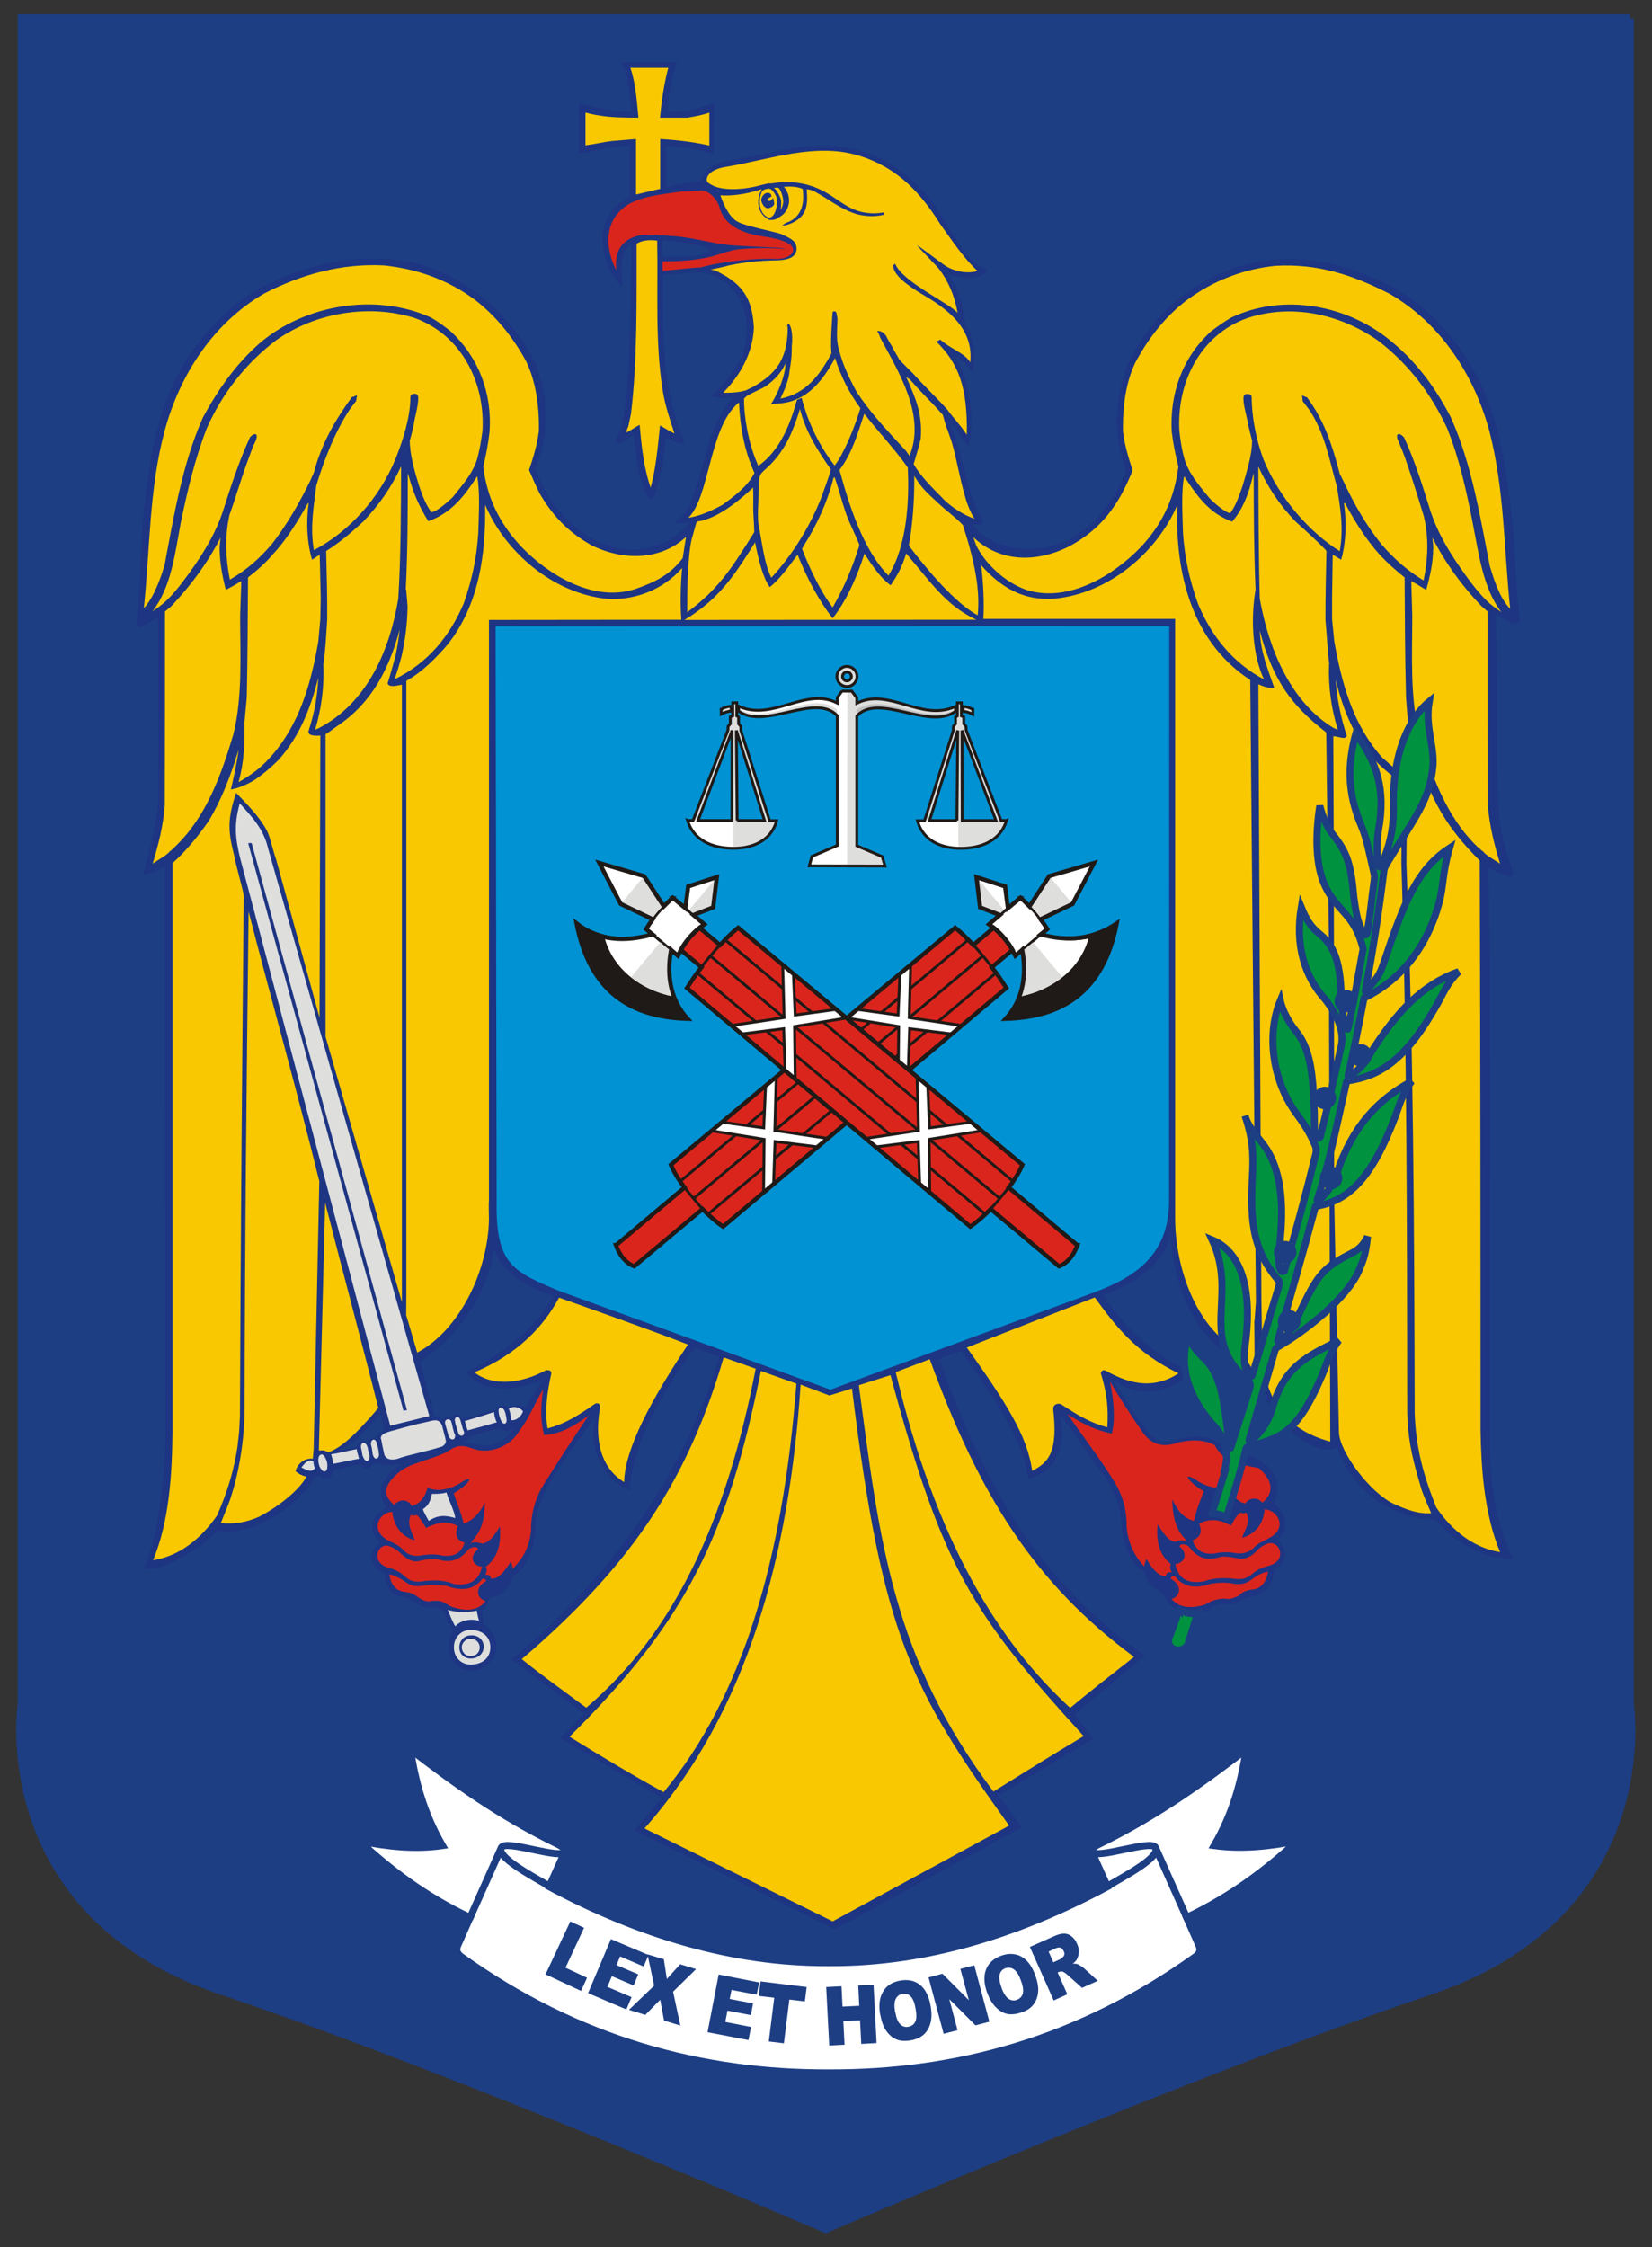 <?xml version="1.0" encoding="UTF-8"?>
<!DOCTYPE svg PUBLIC "-//W3C//DTD SVG 1.1//EN" "http://www.w3.org/Graphics/SVG/1.1/DTD/svg11.dtd">
<!-- Creator: CorelDRAW -->
<svg xmlns="http://www.w3.org/2000/svg" xml:space="preserve" width="8.2in" height="11.15in" style="shape-rendering:geometricPrecision; text-rendering:geometricPrecision; image-rendering:optimizeQuality; fill-rule:evenodd; clip-rule:evenodd"
viewBox="0 0 8.2 11.15"
 xmlns:xlink="http://www.w3.org/1999/xlink">
 <rect x="0" y="0" width="8.2" height="11.15" fill="#333333" stroke="none"/>
 <defs>
  <style type="text/css">
   <![CDATA[
    .str2 {stroke:#1F1A17;stroke-width:0.014}
    .str3 {stroke:#1F1A17;stroke-width:0.021}
    .str1 {stroke:#1D3E83;stroke-width:0.035}
    .str0 {stroke:#1D3E83;stroke-width:0.042}
    .fil5 {fill:none}
    .fil7 {fill:#00923F}
    .fil8 {fill:#0092D3}
    .fil9 {fill:#1F1A17}
    .fil10 {fill:#C2C1C1}
    .fil3 {fill:#DA251D}
    .fil6 {fill:#DEDEDD}
    .fil4 {fill:white}
    .fil1 {fill:#1D3582}
    .fil0 {fill:#1D3E83}
    .fil2 {fill:#F9C800}
    .fil11 {fill:#1D3E83;fill-rule:nonzero}
   ]]>
  </style>
 </defs>
 <g id="Layer_x0020_1">
  <path class="fil0 str0" d="M8.091 0.092l-7.982 0 0 8.364c0,0 -0.159,1.035 0.996,1.422 1.156,0.387 2.994,1.18 2.994,1.18 0,0 1.839,-0.793 2.994,-1.18 1.156,-0.387 0.996,-1.422 0.996,-1.422l0 -8.364z"/>
  <path class="fil1" d="M2.297 7.152c0.022,-0.002 0.026,-0.008 0.031,-0.025 0.045,-0.013 0.107,-0.031 0.152,-0.042 0.016,0.022 0.047,0.018 0.071,-0.006 -0.055,0.105 -0.148,0.105 -0.254,0.073zm-0.62 0.047c0.028,-0.006 0.066,-0.013 0.091,-0.018 0.002,-0.001 0.001,-0.004 0.003,-0.007 0.017,-0.033 0.041,-0.024 0.055,-0.017 0.004,-0.019 0.017,-0.026 0.043,-0.017 0.001,-0.02 0.024,-0.041 0.038,-0.043l-0.018 -0.083c-0.063,0.066 -0.128,0.157 -0.212,0.184zm0.409 -0.443l0.071 0.275c0.022,-0.001 0.03,0.003 0.038,0.016 0.011,-0.024 0.043,-0.018 0.049,-0.005 0,-0.029 0.044,-0.032 0.054,-0.001 0.042,-0.012 0.12,-0.037 0.168,-0.049 0.019,-0.026 0.035,-0.026 0.058,-0.01 0.028,-0.011 0.056,-0.011 0.082,0 0.043,-0.06 0.044,-0.071 0.092,-0.138 -0.18,0.078 -0.303,0.051 -0.385,-0.034 0.215,-0.111 0.353,-0.235 0.437,-0.382 -0.059,-0.014 -0.275,-0.101 -0.296,-0.239 -0.04,0.252 -0.18,0.437 -0.368,0.568zm3.722 -0.618c-0.032,0.135 -0.184,0.235 -0.332,0.288 0.087,0.134 0.226,0.286 0.434,0.382 -0.113,0.117 -0.273,0.124 -0.387,0.038 0.058,0.086 0.109,0.178 0.164,0.245 0.034,0.043 0.063,0.067 0.119,0.06 0.092,-0.025 0.162,-0.035 0.22,-0.004l0.082 0.04 0.098 -0.3c-0.147,-0.129 -0.117,-0.166 -0.143,-0.188 -0.192,-0.162 -0.236,-0.394 -0.255,-0.56zm-2.517 -4.771c-0.002,0.282 -0.007,0.554 0.104,0.821 0.003,0.01 -0.003,0.019 -0.011,0.015 -0.029,-0.009 -0.044,-0.013 -0.08,-0.031 -0.006,0.106 -0.029,0.208 -0.058,0.293 -0.013,0.013 -0.019,0.01 -0.031,-0.002 -0.037,-0.062 -0.059,-0.175 -0.069,-0.307 -0.018,0.013 -0.038,0.03 -0.071,0.043 -0.012,0.003 -0.023,-0.005 -0.015,-0.025 0.034,-0.051 0.072,-0.181 0.073,-0.961 -0.012,0.007 -0.025,0.018 -0.032,0.032 -0.008,0.019 -0.028,0.084 -0.011,0.156 0.001,0.005 -0.004,0.016 -0.004,0.018 -0.042,-0.037 -0.075,-0.102 -0.086,-0.158 -0.029,-0.118 0.007,-0.225 0.126,-0.282l-0.001 -0.257c-0.077,0.005 -0.162,0.023 -0.25,0.04 0,-0.08 -0.001,-0.167 -0.002,-0.249 0.087,0.024 0.174,0.039 0.263,0.042 -0.011,-0.087 -0.015,-0.168 -0.051,-0.246 0.046,0 0.086,0 0.13,0 0.04,0 0.107,0 0.146,0 -0.031,0.088 -0.044,0.161 -0.047,0.246 0.092,0.003 0.152,-0.018 0.231,-0.042 0,0.082 -0.001,0.169 -0.002,0.249 -0.076,-0.016 -0.144,-0.035 -0.236,-0.037l-0.001 0.205c0.049,-0.014 0.115,-0.026 0.17,-0.03 0.017,-0.05 0.052,-0.08 0.109,-0.095 0.127,-0.025 0.238,-0.049 0.362,-0.072 0.275,-0.043 0.513,0.043 0.694,0.287 0.103,0.166 0.16,0.287 0.26,0.317 -0.004,0.006 -0.007,0.012 -0.01,0.02 -0.066,0.038 -0.114,0.023 -0.186,0.003 0.046,0.063 0.078,0.151 0.078,0.224 0,0.012 0.023,0.043 0.032,0.072 0.024,0.064 0.027,0.12 0.011,0.187 -0.038,-0.046 -0.081,-0.07 -0.1,-0.09 0.067,0.065 0.123,0.311 0.081,0.46 -0.022,-0.027 -0.072,-0.097 -0.095,-0.123 0.065,0.151 0.085,0.361 0.167,0.493 0,0 -0.001,0.014 -0.006,0.016 -0.006,0.003 -0.031,0.005 -0.052,-0.002 0.088,0.109 0.23,0.15 0.398,0.114 0.154,-0.039 0.298,-0.183 0.371,-0.375 -0.065,-0.168 -0.061,-0.344 0.009,-0.533 0.084,-0.164 0.195,-0.3 0.364,-0.397 0.292,-0.175 0.618,-0.15 0.928,0.008 0.166,0.079 0.324,0.243 0.427,0.429 0.138,0.25 0.159,0.518 0.19,0.752 0.013,0.159 0.016,0.323 0.035,0.473 0,0.013 -0.004,0.031 -0.032,0.025 -0.008,-0.004 -0.021,-0.008 -0.028,-0.013 -0.022,-0.009 -0.037,-0.018 -0.058,-0.029 0.01,0.311 -0.001,0.669 0.013,0.958 0.005,0.116 0.034,0.195 0.068,0.308 0.011,0.02 0.002,0.036 -0.015,0.031 -0.028,-0.008 -0.084,-0.029 -0.103,-0.045 0.017,0.938 0.003,1.985 0.008,2.867 -0.001,0.26 0.055,0.436 0.112,0.564 -0.213,0.003 -0.37,-0.178 -0.38,-0.193 -0.195,-0.001 -0.412,-0.127 -0.492,-0.361 -0.076,0.066 -0.345,-0.129 -0.353,-0.263l-0.09 0.304c0.116,0.038 0.179,0.124 0.13,0.235 0.079,0.069 0.067,0.152 0.015,0.188 0.053,0.024 0.057,0.109 -0.013,0.143 -0.001,0.062 -0.04,0.119 -0.102,0.132 -0.019,0.002 -0.042,0.012 -0.059,0.018 -0.032,0.028 -0.043,0.023 -0.076,0.021 -0.026,-0.003 -0.055,0.003 -0.08,0.024 -0.002,0.005 -0.064,0.023 -0.065,0.028 -0.024,0.096 -0.016,0.173 -0.108,0.176 -0.095,-0.024 0.015,-0.196 0.017,-0.192 0,0 -0.065,-0.041 -0.062,-0.054 -0.005,-0.012 -0.011,-0.018 -0.016,-0.035 -0.043,-0.02 -0.079,-0.041 -0.091,-0.104 -0.044,-0.028 -0.11,-0.088 -0.12,-0.269 -0.003,-0.069 -0.034,-0.144 -0.095,-0.226 -0.071,-0.102 -0.143,-0.202 -0.206,-0.29 0.026,0.143 -0.001,0.28 -0.158,0.32 -0.025,-0.193 -0.163,-0.388 -0.333,-0.633l-0.111 0.039c0.172,0.457 0.398,1.042 1.024,1.472l-0.35 0.292 0.093 0.12 -0.472 0.283 0.117 0.157 -0.928 0.507 -0.994 -0.492 0.135 -0.16 -0.505 -0.298 0.118 -0.121 -0.359 -0.269c0.499,-0.409 0.851,-0.914 1.032,-1.501l-0.121 -0.046c-0.155,0.202 -0.313,0.483 -0.325,0.708 -0.15,-0.064 -0.2,-0.226 -0.173,-0.361 -0.108,0.16 -0.292,0.357 -0.295,0.547 -0.002,0.115 -0.047,0.201 -0.116,0.242 -0.017,0.073 -0.059,0.099 -0.112,0.104 -0.008,0.029 -0.014,0.058 -0.038,0.06 0.004,0.025 0.008,0.045 0.009,0.072 0.169,0.125 -0.034,0.319 -0.15,0.188 -0.043,-0.053 -0.016,-0.128 -0.004,-0.15 -0.013,-0.035 -0.031,-0.067 -0.042,-0.101 -0.019,-0.011 -0.024,-0.017 -0.056,-0.017 -0.032,0.001 -0.059,-0.004 -0.082,-0.025 -0.021,-0.016 -0.051,-0.031 -0.073,-0.031 -0.052,-0.007 -0.078,-0.047 -0.084,-0.116 -0.077,-0.036 -0.09,-0.102 -0.021,-0.15 -0.083,-0.087 -0.023,-0.146 0.034,-0.179 -0.052,-0.047 -0.048,-0.142 0.069,-0.211 -0.002,-0.001 -0,0.002 -0.001,-0.004 -0.022,0.01 -0.132,0.006 -0.141,-0.004 -0.002,0.029 -0.046,0.037 -0.057,0.006 -0.052,0.011 -0.095,0.022 -0.137,0.03 -0.005,0.049 -0.047,0.056 -0.071,0.026 -0.046,0.029 -0.004,-0.018 -0.052,0.058 -0.136,0.159 -0.331,0.246 -0.451,0.215 -0.021,0.031 -0.236,0.206 -0.366,0.19 0.058,-0.124 0.104,-0.405 0.106,-0.668l-0.004 -2.748 0.001 -0.068c-0.016,0.01 -0.03,0.021 -0.107,0.041 0.027,-0.113 0.068,-0.256 0.075,-0.375l-0.001 -0.905c-0.018,0.013 -0.059,0.037 -0.078,0.046 -0.008,0.009 -0.03,0.009 -0.029,-0.017 0.018,-0.151 0.019,-0.337 0.03,-0.494 0.025,-0.231 0.05,-0.514 0.191,-0.766 0.104,-0.184 0.266,-0.341 0.43,-0.42 0.331,-0.159 0.701,-0.178 0.968,-0.002 0.163,0.1 0.276,0.233 0.362,0.397 0.069,0.187 0.067,0.354 -0.002,0.522 0.104,0.267 0.272,0.358 0.406,0.394 0.177,0.029 0.287,-0.043 0.363,-0.129 -0.027,0.004 -0.032,0.004 -0.081,0.005 0.024,-0.016 0.043,-0.037 0.056,-0.053 0.062,-0.081 0.106,-0.349 0.148,-0.426 0.038,-0.08 0.055,-0.11 0.087,-0.145 -0.037,0.003 -0.067,0.006 -0.103,-0.006 0.108,-0.112 0.213,-0.231 0.161,-0.426 -0.021,-0.08 -0.112,-0.205 -0.261,-0.187 -0.063,0.008 -0.093,0.006 -0.142,0.01zm-0.005 -0.095c0.315,0.011 0.314,-0.055 0,-0.081l0 0.081z"/>
  <path class="fil2" d="M3.413 0.584c-0.042,0 -0.085,0 -0.137,0 0.007,-0.078 0.019,-0.163 0.041,-0.247l-0.188 0c0.028,0.082 0.032,0.171 0.04,0.247 -0.067,0 -0.134,0 -0.202,-0.012 -0.017,-0.002 -0.042,-0.009 -0.061,-0.013 0,0.05 0,0.105 0,0.162 0.043,-0.005 0.088,-0.016 0.129,-0.021l0.061 -0.005 0.061 -0.005 0 0.275c0.038,-0.008 0.083,-0.02 0.12,-0.028l0 -0.247c0.087,0.005 0.162,0.014 0.244,0.032 0,-0.057 0,-0.114 0,-0.163 -0.034,0.012 -0.071,0.019 -0.108,0.025zm-0.183 1.834c0.026,-0.097 0.035,-0.199 0.046,-0.307 0.024,0.014 0.047,0.028 0.072,0.04 -0.025,-0.076 -0.047,-0.14 -0.059,-0.216 -0.038,-0.241 -0.022,-0.487 -0.027,-0.741 -0.048,-0.006 -0.078,0.001 -0.102,0.015 -0.001,0.267 0.005,0.575 -0.028,0.844l-0.013 0.061 -0.013 0.033c0.022,-0.009 0.047,-0.028 0.069,-0.039 0.009,0.103 0.02,0.212 0.054,0.31zm1.616 0.657c-0.153,-0.072 -0.223,-0.184 -0.348,-0.329 -0.02,0.067 -0.044,0.109 -0.077,0.158 -0.046,-0.032 -0.088,-0.092 -0.13,-0.157 -0.041,0.126 -0.091,0.235 -0.158,0.321 -0.066,-0.086 -0.123,-0.188 -0.174,-0.316 -0.055,0.074 -0.094,0.126 -0.138,0.161 -0.032,-0.04 -0.057,-0.139 -0.073,-0.222 -0.11,0.176 -0.184,0.285 -0.351,0.385l1.449 -0.001zm-1.27 -2.105c0.019,0.057 0.052,0.117 0.091,0.133 0.041,0.021 0.196,0.05 0.217,0.061 0.047,0.023 0.07,0.033 0.07,0.072 -0.002,0.036 -0.033,0.056 -0.108,0.056 -0.07,0.001 -0.146,0.008 -0.228,0.025 -0.027,0.008 -0.061,0.014 -0.092,0.021 0.033,0.003 0.029,0.007 0.059,0.022 0.117,0.064 0.151,0.144 0.157,0.268 -0.006,0.124 -0.067,0.234 -0.153,0.321 0.039,0 0.057,-0.001 0.089,-0.006l0.024 -0.006 0.041 -0.02c0.111,-0.066 0.156,-0.131 0.166,-0.256l0.001 -0.034c-0.01,-0.036 0.025,-0.03 0.022,0.068 0,0.006 -0.002,0.014 -0.002,0.025 0,0.063 -0.005,0.08 -0.011,0.12 -0.003,0.04 -0.021,0.087 -0.039,0.124l-0.006 0.014c0.126,-0.025 0.193,-0.114 0.253,-0.224 -0.005,-0.061 0.001,-0.132 0.005,-0.196 0,-0.023 0.02,-0.011 0.02,-0.005 0,0.012 0.005,0.016 0.005,0.032 -0.002,0.063 -0.008,0.106 0.011,0.163 0.018,0.068 0.05,0.133 0.082,0.193 0.068,0.106 0.159,0.201 0.246,0.295l0.018 0.025 0 0.003c0.083,-0.201 -0.052,-0.415 -0.144,-0.587l-0.009 -0.024 -0.008 -0.01c0.011,-0.002 0.027,-0.001 0.045,0.023 0.009,0.019 0.022,0.041 0.032,0.057 0.009,0.021 0.024,0.041 0.032,0.058 0.014,0.018 0.052,0.054 0.069,0.071 0.053,0.06 0.115,0.118 0.171,0.18 0.027,0.039 0.057,0.066 0.097,0.125 0.004,-0.24 -0.043,-0.355 -0.151,-0.462 0.008,-0.006 0.008,-0.002 0.019,-0.01 0.049,0.045 0.123,0.067 0.149,0.113 0.017,-0.168 -0.112,-0.264 -0.235,-0.336 -0.085,-0.05 -0.149,-0.102 -0.147,-0.145 0,-0.004 0.013,-0.009 0.009,-0.009 0.035,0.091 0.275,0.199 0.31,0.245 -0.013,-0.083 -0.047,-0.16 -0.093,-0.22 -0.008,-0.01 -0.101,-0.106 -0.109,-0.116 0.014,0.005 0.115,0.084 0.139,0.1 0.05,0.033 0.119,0.042 0.162,0.027 -0.063,-0.056 -0.125,-0.148 -0.185,-0.232 -0.095,-0.152 -0.209,-0.277 -0.392,-0.336 -0.222,-0.074 -0.46,0.018 -0.678,0.053 -0.047,0.008 -0.085,0.029 -0.089,0.06 -0.001,0.02 0.018,0.024 0.035,0.034 0.061,0.026 0.163,0.015 0.225,-0.002l0.045 -0.011 0.017 0c0.106,-0.017 0.198,0 0.288,0.056 0.054,0.034 0.102,0.076 0.17,0.088 0.035,0.006 0.064,0.006 0.098,0l0 0.012c-0.044,0.009 -0.081,0.009 -0.128,-0.002 -0.079,-0.022 -0.139,-0.072 -0.208,-0.11 -0.013,-0.008 -0.028,-0.014 -0.046,-0.015 0.008,0.086 -0.003,0.136 -0.076,0.169l-0.025 0.009c-0.026,0.002 -0.028,0.008 -0.004,-0.01l0.02 -0.008c0.065,-0.032 0.074,-0.099 0.065,-0.162 -0.034,-0.013 -0.062,-0.012 -0.093,-0.01 0.02,0.023 0.028,0.051 0.025,0.08 -0.007,0.043 -0.031,0.063 -0.057,0.075 -0.011,0.01 -0.028,0.01 -0.04,0.009 -0.058,-0.028 -0.07,-0.094 -0.038,-0.152 -0.009,0.001 -0.02,0.006 -0.03,0.008 -0.042,0.014 -0.119,0.027 -0.174,0.022zm0.695 1.056c-0.057,-0.079 -0.097,-0.157 -0.126,-0.25 -0.061,0.114 -0.138,0.211 -0.267,0.225l-0.051 0.004c0.031,-0.047 0.072,-0.141 0.072,-0.202 -0.02,0.045 -0.053,0.081 -0.099,0.114 -0.031,0.018 -0.069,0.032 -0.096,0.05l-0.011 0.011c0,0.099 0.023,0.22 0.064,0.317l0.007 0.017c0.11,-0.078 0.159,-0.211 0.192,-0.328l0.023 -0.01c0.007,0.028 0.016,0.053 0.025,0.082 0.032,0.09 0.08,0.179 0.139,0.254 0.046,-0.059 0.1,-0.192 0.127,-0.282zm-0.526 0.321c-0.052,-0.115 -0.071,-0.23 -0.077,-0.35l-0.011 0.009 -0.011 0.012c-0.125,0.13 -0.128,0.453 -0.229,0.551 0.057,-0.008 0.12,-0.037 0.169,-0.064 0.061,-0.045 0.123,-0.09 0.159,-0.158zm0.934 0.126c0.046,0.046 0.106,0.083 0.158,0.101 -0.015,-0.022 -0.036,-0.07 -0.046,-0.108 -0.029,-0.098 -0.041,-0.184 -0.067,-0.273 -0.04,-0.118 -0.019,-0.045 -0.044,-0.134 -0.046,-0.054 -0.108,-0.112 -0.156,-0.168 -0.019,-0.02 -0.003,-0.003 -0.026,-0.021 0.046,0.105 0.082,0.182 0.072,0.308l-0.013 0.05 -0.022 0.075c0.036,0.061 0.088,0.113 0.144,0.169zm0.102 0.134c-0.032,-0.036 -0.087,-0.075 -0.123,-0.11 -0.054,-0.05 -0.081,-0.071 -0.12,-0.136 0.001,0.093 -0.004,0.186 -0.017,0.286l-0.01 0.06c0.085,0.112 0.226,0.283 0.342,0.346 0.013,-0.13 -0.016,-0.269 -0.073,-0.446zm-0.275 -0.287c-0.067,-0.095 -0.141,-0.171 -0.216,-0.267 -0.035,0.102 -0.057,0.19 -0.123,0.279 0.048,0.175 0.117,0.396 0.243,0.524 0.092,-0.148 0.104,-0.369 0.096,-0.535zm-0.524 0.401l0.009 -0.016c0.064,-0.1 0.115,-0.215 0.143,-0.321 0.001,-0.006 0.002,-0.015 0.009,-0.016 0.021,0.061 0.035,0.116 0.051,0.164 0.019,0.06 0.054,0.123 0.072,0.173 -0.033,0.104 -0.07,0.199 -0.133,0.309 -0.064,-0.085 -0.116,-0.198 -0.152,-0.291zm-0.154 0.144c-0.034,-0.068 -0.045,-0.17 -0.061,-0.252 -0.01,-0.046 -0.001,-0.12 -0.002,-0.168l0.002 -0.059 0.004 -0.021c0.003,-0.013 0.011,-0.02 0.022,-0.031 0.102,-0.088 0.141,-0.188 0.178,-0.305 0.026,0.11 0.089,0.209 0.153,0.3 -0.008,0.036 -0.033,0.097 -0.045,0.134 -0.057,0.146 -0.143,0.287 -0.249,0.402zm-0.09 -0.446c0.002,0.043 0.001,0.056 0.001,0.087 -0.001,0.047 0.004,0.082 0.005,0.134 -0.116,0.187 -0.181,0.285 -0.333,0.398 0,-0.098 0.001,-0.266 0.022,-0.362l0.025 -0.088c0.102,-0.011 0.22,-0.112 0.281,-0.17zm2.529 4.326c0.029,0.294 0.214,0.374 0.336,0.408l-0.007 -2.491 -0.013 -1.028c-0.171,-0.132 -0.265,-0.257 -0.33,-0.505 0.005,0.111 0.04,0.19 0.072,0.284 -0.028,0.003 -0.057,-0.008 -0.079,-0.018l0.015 3.053 0.005 0.297zm-4.652 -3.101c0.023,-0.014 0.048,-0.035 0.061,-0.043 0.172,-0.116 0.256,-0.285 0.308,-0.478 -0.005,0.05 -0.013,0.092 -0.021,0.132 -0.013,0.045 -0.026,0.097 -0.039,0.135 0.006,0.022 0.042,0.013 0.071,0.007l0 3.064 -0.379 -1.317 0 -1.498zm-0.057 -1.299l-0.017 0.038c-0.055,0.113 -0.114,0.216 -0.191,0.316 -0.063,0.073 -0.123,0.127 -0.209,0.177 -0.021,-0.104 -0.026,-0.214 -0.002,-0.321 0.035,-0.098 0.064,-0.201 0.1,-0.294 0.008,-0.022 0.017,-0.05 0.028,-0.069 0.016,-0.033 0.006,-0.054 -0.026,-0.023 -0.056,0.123 -0.094,0.241 -0.135,0.369 -0.032,0.097 -0.082,0.183 -0.139,0.266 -0.034,0.049 -0.091,0.128 -0.132,0.167 0,0 -0.026,0.029 -0.078,0.062 0.093,-0.119 0.112,-0.289 0.14,-0.438 0.033,-0.16 0.07,-0.316 0.129,-0.469 0.076,-0.172 0.192,-0.322 0.345,-0.438 0.19,-0.134 0.453,-0.182 0.685,-0.111 0.236,0.084 0.353,0.323 0.339,0.561 -0.006,0.043 -0.013,0.088 -0.024,0.13 -0.019,0.076 -0.078,0.141 -0.125,0.2 -0.017,0.016 -0.079,0.073 -0.105,0.073 -0.03,-0.041 -0.046,-0.087 -0.062,-0.134 -0.02,-0.065 -0.045,-0.149 -0.045,-0.222 0.008,-0.024 0.013,-0.05 0.019,-0.075 0.007,-0.046 0.023,-0.094 0.023,-0.135 0,-0.016 -0.008,-0.021 -0.016,-0.021 -0.007,0 -0.023,0 -0.023,0.017 0,0.097 -0.036,0.213 -0.075,0.309 -0.078,0.189 -0.226,0.356 -0.404,0.45 -0.02,-0.118 0,-0.218 0.012,-0.321 0.035,-0.115 0.087,-0.257 0.166,-0.378l0.032 -0.042c0.004,-0.038 0.013,-0.028 -0.022,-0.018 -0.081,0.112 -0.149,0.226 -0.188,0.374zm1.847 0.32l-0.016 0.104c-0.061,0.08 -0.13,0.117 -0.237,0.154 -0.208,0.067 -0.432,-0.072 -0.566,-0.212 -0.108,-0.116 -0.169,-0.243 -0.187,-0.396 0.014,-0.06 0.025,-0.117 0.031,-0.173 0.013,-0.188 -0.052,-0.367 -0.193,-0.498 -0.031,-0.025 -0.064,-0.049 -0.099,-0.069 -0.273,-0.123 -0.624,-0.064 -0.848,0.127 -0.117,0.102 -0.208,0.231 -0.283,0.37 -0.102,0.231 -0.144,0.487 -0.19,0.732 -0.02,0.065 -0.051,0.157 -0.103,0.214 0.031,-0.296 0.026,-0.596 0.104,-0.883 0.074,-0.273 0.238,-0.531 0.494,-0.679 0.183,-0.094 0.381,-0.15 0.594,-0.139 0.166,0.017 0.319,0.072 0.452,0.171 0.105,0.081 0.186,0.183 0.25,0.298 0.053,0.103 0.069,0.235 0.067,0.352 -0.009,0.069 -0.027,0.13 -0.049,0.194 0.016,0.038 0.033,0.076 0.053,0.117 0.066,0.113 0.143,0.192 0.258,0.257 0.166,0.081 0.348,0.07 0.468,-0.042zm-1.391 0.26c0.01,-0.195 0.01,-0.386 0.01,-0.577 0.002,0.005 0.005,0.015 0.007,0.022 0.023,0.082 0.05,0.143 0.095,0.216 0.114,-0.04 0.179,-0.125 0.24,-0.219 0.001,-0.002 0.003,-0.005 0.003,-0.003 0,0.003 0.002,0.009 0.002,0.014 0.001,0.005 0.002,0.01 0.002,0.013 0.009,0.08 0.003,0.179 0.001,0.254 -0.008,0.124 -0.031,0.23 -0.071,0.346 -0.069,0.164 -0.179,0.299 -0.344,0.379l0.02 -0.063 0.013 -0.046c0.019,-0.083 0.03,-0.165 0.031,-0.254l-0.007 -0.083zm-0.409 0.37c0.005,0.11 -0.009,0.22 -0.041,0.326l0.018 -0.008c0.244,-0.127 0.354,-0.392 0.395,-0.643 0.013,-0.217 0.013,-0.437 0.014,-0.656 -0.048,0.102 -0.104,0.185 -0.189,0.275 -0.06,0.054 -0.11,0.099 -0.183,0.145 0.003,0.119 0.006,0.236 0.005,0.342 -0.005,0.071 -0.008,0.151 -0.019,0.22zm-0.392 0.285c0.003,0.102 -0.001,0.202 -0.029,0.301 0.066,-0.038 0.109,-0.07 0.156,-0.122 0.148,-0.164 0.204,-0.37 0.24,-0.576l0.01 -0.111 0.002 -0.105 -0.005 -0.215 -0.038 0.025c-0.025,-0.083 -0.03,-0.184 -0.017,-0.281l-0.003 0c-0.051,0.09 -0.105,0.18 -0.177,0.257 -0.035,0.041 -0.076,0.077 -0.121,0.112 -0.001,0.191 -0.002,0.396 -0.006,0.594l-0.011 0.12zm-0.394 -0.546l0.03 -0.025c0.099,-0.104 0.183,-0.219 0.246,-0.342 -0.002,0.02 -0.005,0.039 -0.005,0.055 0.001,0.071 0.014,0.139 0.031,0.205l0.049 -0.027c0.008,-0.006 0.02,-0.012 0.028,-0.017l-0.006 0.172c0,0.194 0.013,0.403 -0.034,0.59 -0.06,0.2 -0.133,0.407 -0.29,0.557 -0.008,0.006 -0.016,0.017 -0.026,0.023 -0.013,0.018 -0.06,0.043 -0.084,0.06 0.029,-0.097 0.052,-0.187 0.06,-0.288 0.001,-0.323 0.001,-0.649 0.001,-0.963zm1.198 3.494l0.054 0.183c0.212,-0.112 0.352,-0.409 0.356,-0.66 0,-0.023 -0.002,-0.072 0,-0.096l0 -2.879 0.955 -0.001c-0.006,-0.073 -0.004,-0.173 0.004,-0.257 -0.097,0.111 -0.241,0.163 -0.376,0.153 -0.266,-0.028 -0.503,-0.232 -0.602,-0.467 0.004,0.243 -0.029,0.496 -0.187,0.695 -0.059,0.068 -0.126,0.136 -0.204,0.179l0 3.04 -0.001 0.109zm-0.434 0.669c0.026,-0.002 0.027,-0.001 0.046,0.009 0.086,-0.028 0.191,-0.153 0.249,-0.22 -0.085,-0.337 -0.178,-0.68 -0.264,-1.019l-0.031 1.215 0 0.015zm-0.03 0.038l0.004 -0.046 0.028 -1.33 -0.003 -0.01c-0.111,-0.45 -0.235,-0.887 -0.348,-1.326 -0.01,0.828 -0.019,1.671 -0.02,2.507 -0.006,0.121 -0.021,0.234 -0.054,0.352l-0.017 0.056c-0.01,0.028 -0.034,0.087 -0.047,0.119 0.067,0.006 0.126,-0.003 0.191,-0.032 0.08,-0.041 0.192,-0.122 0.235,-0.199 -0.02,-0.002 -0.046,-0.017 -0.055,-0.027 0.014,-0.048 0.057,-0.066 0.086,-0.061zm0.037 -3.582l-0.004 1.396 -0.215 -0.783c-0.014,-0.038 -0.032,-0.12 -0.047,-0.146 -0.036,-0.068 -0.1,-0.132 -0.152,-0.186 -0.044,0.131 -0.04,0.19 -0.01,0.31 0.011,0.054 0.026,0.105 0.039,0.158l0.009 0.039c-0.008,0.84 -0.016,1.731 -0.019,2.584l-0.004 0.079 -0.008 0.073c-0.016,0.104 -0.042,0.198 -0.082,0.296l-0.02 0.047c-0.08,0.115 -0.187,0.201 -0.317,0.221 0.081,-0.195 0.094,-0.428 0.096,-0.633l0 -2.825c0.068,-0.061 0.129,-0.136 0.18,-0.21 0.067,-0.112 0.112,-0.233 0.148,-0.353 -0.003,0.042 -0.03,0.165 -0.038,0.197 0.035,-0.005 0.086,-0.027 0.117,-0.047 0.045,-0.03 0.081,-0.062 0.118,-0.098 0.107,-0.118 0.161,-0.261 0.199,-0.409 -0.005,0.089 -0.016,0.163 -0.047,0.259 -0.013,0.032 0.037,0.028 0.058,0.028zm3.239 -0.993l0.017 0.047c0.044,0.089 0.141,0.182 0.249,0.22 0.209,0.066 0.433,-0.073 0.567,-0.212 0.109,-0.116 0.168,-0.245 0.187,-0.4 -0.015,-0.06 -0.026,-0.116 -0.033,-0.173 -0.01,-0.189 0.052,-0.367 0.194,-0.497 0.033,-0.025 0.066,-0.049 0.101,-0.069 0.26,-0.124 0.586,-0.064 0.806,0.127 0.122,0.102 0.214,0.231 0.285,0.369 0.104,0.233 0.145,0.493 0.193,0.737 0.019,0.062 0.047,0.156 0.101,0.212 -0.031,-0.296 -0.028,-0.594 -0.104,-0.885 -0.075,-0.274 -0.239,-0.531 -0.494,-0.678 -0.186,-0.095 -0.357,-0.151 -0.569,-0.139 -0.154,0.016 -0.306,0.072 -0.439,0.171 -0.106,0.081 -0.185,0.183 -0.249,0.298 -0.054,0.103 -0.069,0.235 -0.067,0.352 0.008,0.068 0.027,0.13 0.048,0.194 -0.016,0.041 -0.035,0.08 -0.056,0.12 -0.064,0.114 -0.141,0.193 -0.257,0.256 -0.163,0.083 -0.348,0.082 -0.481,-0.048zm1.818 -0.315l0.021 0.042c0.053,0.113 0.111,0.216 0.19,0.315 0.064,0.073 0.125,0.127 0.208,0.178 0.022,-0.103 0.027,-0.214 0.001,-0.32 -0.031,-0.101 -0.062,-0.202 -0.097,-0.3 -0.008,-0.021 -0.019,-0.049 -0.028,-0.069 -0.017,-0.033 -0.004,-0.054 0.027,-0.021 0.056,0.121 0.093,0.244 0.133,0.371 0.033,0.097 0.082,0.183 0.141,0.268 0.032,0.047 0.089,0.126 0.132,0.167 0,0 0.025,0.027 0.077,0.061 -0.091,-0.119 -0.111,-0.287 -0.141,-0.437 -0.031,-0.16 -0.066,-0.32 -0.127,-0.473 -0.079,-0.172 -0.193,-0.322 -0.345,-0.438 -0.193,-0.134 -0.43,-0.182 -0.647,-0.111 -0.236,0.083 -0.352,0.323 -0.338,0.561 0.005,0.043 0.011,0.087 0.023,0.13 0.019,0.076 0.077,0.143 0.126,0.202 0.015,0.017 0.08,0.075 0.104,0.075 0.029,-0.041 0.045,-0.09 0.061,-0.136 0.02,-0.069 0.047,-0.152 0.047,-0.224 -0.007,-0.024 -0.012,-0.05 -0.019,-0.076 -0.007,-0.046 -0.024,-0.093 -0.024,-0.134 0,-0.016 0.01,-0.022 0.016,-0.021 0.008,0 0.025,0 0.025,0.017 0,0.097 0.023,0.213 0.059,0.309 0.079,0.191 0.226,0.358 0.378,0.454 0.021,-0.118 0.002,-0.218 -0.014,-0.321 -0.035,-0.119 -0.057,-0.262 -0.138,-0.382l-0.032 -0.042c-0.002,-0.038 -0.012,-0.029 0.022,-0.018 0.083,0.112 0.122,0.227 0.161,0.374zm0.737 0.689l-0.029 -0.025c-0.1,-0.104 -0.183,-0.219 -0.245,-0.342 0.002,0.02 0.004,0.039 0.004,0.055 -0.001,0.071 -0.016,0.139 -0.035,0.205l-0.044 -0.027c-0.01,-0.006 -0.022,-0.012 -0.03,-0.017l0.005 0.172c0,0.194 -0.012,0.403 0.035,0.59 0.061,0.2 0.133,0.407 0.289,0.557 0.01,0.006 0.017,0.017 0.028,0.023 0.012,0.018 0.058,0.043 0.084,0.06 -0.03,-0.097 -0.052,-0.187 -0.061,-0.288 -0.001,-0.323 -0.001,-0.649 -0.001,-0.963zm-0.395 0.546c0,0.02 0.001,0.079 0.002,0.104 0.01,0.07 0.019,0.132 0.035,0.199 -0.022,-0.018 -0.055,-0.035 -0.08,-0.053 -0.031,-0.021 -0.056,-0.047 -0.085,-0.071 -0.147,-0.164 -0.201,-0.37 -0.238,-0.576l-0.011 -0.111 0 -0.105 0.003 -0.215 0.042 0.025c0.024,-0.083 0.028,-0.184 0.014,-0.281l0.005 0c0.048,0.09 0.104,0.18 0.173,0.257 0.039,0.041 0.079,0.077 0.123,0.112 0.001,0.191 0.002,0.396 0.007,0.594l0.009 0.12zm-0.392 -0.285c-0.004,0.11 0.01,0.22 0.044,0.326l-0.02 -0.008c-0.213,-0.127 -0.324,-0.392 -0.368,-0.643 -0.006,-0.217 -0.006,-0.435 -0.007,-0.655 0.048,0.102 0.099,0.183 0.185,0.273 0.06,0.054 0.11,0.099 0.153,0.145 -0.003,0.119 -0.005,0.236 -0.005,0.342 0.007,0.071 0.01,0.151 0.019,0.22zm-0.365 -0.37c-0.008,-0.195 -0.009,-0.386 -0.009,-0.577 -0.003,0.005 -0.004,0.015 -0.006,0.022 -0.021,0.084 -0.048,0.156 -0.101,0.218 -0.113,-0.04 -0.174,-0.127 -0.235,-0.22 -0.002,-0.002 -0.004,-0.005 -0.004,-0.003 0,0.003 -0.002,0.009 -0.002,0.014 -0.001,0.005 -0.002,0.01 -0.002,0.013 -0.009,0.08 -0.003,0.179 -0.001,0.254 0.009,0.124 0.032,0.23 0.073,0.346 0.066,0.164 0.177,0.299 0.329,0.379 -0.057,-0.121 -0.067,-0.297 -0.042,-0.445zm0.755 0.981c-0.001,0.127 -0.006,0.253 -0.006,0.379 0.035,0.91 0.039,1.814 0.041,2.725 0.006,0.177 0.044,0.311 0.107,0.469 0.077,0.114 0.185,0.201 0.317,0.222 -0.081,-0.193 -0.094,-0.427 -0.097,-0.605 0,-0.94 -0.001,-1.891 -0.004,-2.826 -0.155,-0.154 -0.251,-0.304 -0.312,-0.541 0.002,0.036 0.01,0.085 0.021,0.129 0.008,0.035 0.006,0.036 -0.023,0.06 -0.017,-0.003 -0.029,-0.01 -0.044,-0.012zm-0.002 3.105c0.004,0.121 0.02,0.204 0.055,0.324l0.016 0.056c0.01,0.029 0.034,0.086 0.048,0.117 -0.066,0.004 -0.122,-0.017 -0.189,-0.048 -0.115,-0.055 -0.269,-0.259 -0.269,-0.356l-0.024 -1.176c0,-0.758 -1.1811e-005,-1.517 -0.004,-2.275 0.024,0 0.061,0.02 0.067,-0.002 -0.031,-0.096 -0.05,-0.189 -0.055,-0.277 0.037,0.147 0.089,0.282 0.197,0.4 0.034,0.036 0.072,0.068 0.116,0.098 0.006,0.001 0.013,0.013 0.016,0.014l-0.003 0.394c0.028,0.911 0.028,1.819 0.029,2.73zm-0.759 -0.457l0.002 0.262 -0.06 -0.106c-0.226,-0.103 -0.335,-0.415 -0.335,-0.667l0 -2.972 -0.952 0c0.005,-0.07 0,-0.184 -0.011,-0.267 0.097,0.11 0.21,0.179 0.367,0.166 0.266,-0.026 0.505,-0.227 0.607,-0.465 -0.011,0.285 0.044,0.661 0.362,0.869l0 0.021 0.028 3.063 -0.007 0.096zm-0.792 -0.117c0.1,0.138 0.202,0.274 0.416,0.377 -0.115,0.075 -0.231,0.061 -0.361,-0.013 -0.014,-0.006 -0.021,0 -0.025,0.012 0.03,0.096 0.039,0.177 0.032,0.269 -0.088,-0.025 -0.143,-0.058 -0.225,-0.112 -0.016,-0.012 -0.046,-0.003 -0.043,0.023 0.022,0.201 -0.015,0.26 -0.105,0.305 -0.022,-0.173 -0.132,-0.343 -0.324,-0.612l0.636 -0.249zm-2.659 0.001c-0.074,0.139 -0.2,0.278 -0.42,0.371 0.088,0.071 0.233,0.056 0.352,-0.009 0.018,-0.005 0.028,0 0.03,0.013 -0.023,0.099 -0.033,0.194 -0.019,0.274 0.091,-0.023 0.159,-0.069 0.237,-0.123 0.019,-0.005 0.024,0.005 0.023,0.02 -0.034,0.2 0.028,0.314 0.12,0.37 0.003,-0.167 0.137,-0.413 0.317,-0.683 -0.208,-0.08 -0.424,-0.156 -0.641,-0.233zm1.671 0.37l0.169 -0.064c0.248,0.68 0.52,1.111 1.014,1.477 -0.106,0.083 -0.214,0.167 -0.317,0.253 -0.356,-0.327 -0.665,-0.822 -0.866,-1.666zm-0.183 0.065l0.157 -0.05c0.26,0.96 0.402,1.179 0.959,1.791 -0.153,0.091 -0.3,0.183 -0.448,0.275 -0.503,-0.668 -0.566,-1.249 -0.668,-2.016zm-0.671 -0.138c-0.172,0.586 -0.438,1.016 -1.002,1.497 0.096,0.078 0.209,0.159 0.32,0.241 0.445,-0.379 0.698,-0.944 0.841,-1.682l-0.159 -0.056zm0.184 0.067l0.177 0.063c-0.067,0.878 -0.27,1.558 -0.659,2.027 -0.154,-0.084 -0.312,-0.179 -0.467,-0.275 0.58,-0.576 0.783,-0.992 0.95,-1.815zm0.198 0.068c-0.057,0.848 -0.262,1.623 -0.775,2.202l0.934 0.461 0.876 -0.475c-0.483,-0.675 -0.63,-0.938 -0.78,-2.169l-0.112 0.035 -0.143 -0.054zm-0.132 -5.938l0.017 -0.001c0.016,0 0.029,0.052 0.029,0.068 0,0.011 -0.005,0.029 -0.013,0.042 0.002,-0.016 0.005,-0.043 0,-0.055 -0.006,-0.018 -0.019,-0.042 -0.033,-0.053zm-0.025 0.004c-0.011,0 -0.032,0.005 -0.036,0.016l-0.007 0.021c-0.008,0.035 -0.002,0.089 0.039,0.106 0.04,0.007 0.052,-0.084 0.038,-0.108 -0.008,-0.014 -0.019,-0.035 -0.035,-0.035zm-0.008 0.021c0.016,0 0.018,0.007 0.02,0.013 0.005,0.01 -0.023,0.01 -0.02,0.023 0,0 0.007,0.004 0.011,0.004 0.015,-0.002 0.018,-0.023 0.018,-0.014 0,0.005 0.005,0.021 0.005,0.027 0,0.014 -0.023,0.024 -0.034,0.023 -0.013,-0.001 -0.025,-0.018 -0.029,-0.033 -0.007,-0.015 0.011,-0.043 0.029,-0.043z"/>
  <path class="fil3" d="M3.476 1.327c-0.064,0.003 -0.13,0.013 -0.187,0.016 0,-0.01 -1.1811e-005,-0.034 -0.001,-0.046 0.084,0 0.169,-0.005 0.248,-0.025 0.031,-0.009 0.058,-0.019 0.09,-0.027 0.043,-0.016 0.209,-0.017 0.275,-0.009 -0.003,-0.001 -0.017,-0.004 -0.021,-0.005 -0.016,-0.003 -0.222,-0.011 -0.234,-0.013 -0.095,-0.005 -0.199,-0.039 -0.297,-0.046 -0.049,-0.003 -0.109,-0.01 -0.157,-0.007 -0.102,0.014 -0.144,0.078 -0.133,0.176 -0.059,-0.115 -0.061,-0.255 0.063,-0.329 0.082,-0.042 0.156,-0.046 0.247,-0.06 0.031,-0.005 0.066,-0.001 0.105,-0.006 0.04,-0.008 0.088,0.043 0.098,0.085 0.029,0.105 0.144,0.131 0.215,0.142 0.042,0.006 0.124,0.021 0.145,0.051 0.014,0.021 -0.001,0.056 -0.07,0.061 -0.104,-0.005 -0.263,0.009 -0.386,0.042zm-1.546 6.485c0.019,0.001 0.049,0.014 0.08,0.035 0.028,0.023 0.059,0.026 0.087,0.021 0.046,-0.006 0.081,-0.003 0.118,0 0.088,0.033 0.143,0.013 0.181,-0.036 0.012,0.001 0.018,0.006 0.016,0.014 -0.06,0.031 -0.043,0.089 -0.002,0.097 -0.035,0.049 -0.094,0.054 -0.169,0.029 -0.033,-0.015 -0.04,-0.034 -0.094,-0.029 -0.024,0.007 -0.048,-0.002 -0.067,-0.015 -0.023,-0.017 -0.043,-0.027 -0.064,-0.029 -0.051,-0.004 -0.074,-0.033 -0.084,-0.087zm-0.002 -0.142c0.02,0.006 0.043,0.019 0.064,0.04 0.029,0.029 0.064,0.044 0.092,0.034 0.04,-0.008 0.064,-0.012 0.086,-0.008 0.08,0.026 0.121,-0.007 0.158,-0.051 0.021,-0.012 0.038,-0.013 0.046,0.001 -0.052,0.039 -0.023,0.086 0.019,0.087 -0.016,0.068 -0.059,0.096 -0.138,0.087 -0.049,-0.02 -0.093,-0.021 -0.145,-0.016 -0.037,0.008 -0.07,0.004 -0.094,-0.017 -0.031,-0.03 -0.062,-0.042 -0.089,-0.049 -0.086,-0.025 -0.056,-0.119 0,-0.109zm0.019 -0.169c-0.055,0.001 -0.115,0.078 -0.031,0.136 0.026,0.015 0.059,0.025 0.085,0.052 0.022,0.025 0.053,0.037 0.097,0.027 0.035,-0.005 0.069,-0.005 0.096,0.002 0.064,0.009 0.098,-0.017 0.112,-0.064 -0.043,-0.013 -0.049,-0.041 -0.034,-0.082 -0.05,-0.029 -0.106,-0.017 -0.157,0.009 -0.019,-0.027 -0.03,-0.051 -0.047,-0.065 -0.006,0.004 -0.018,0.006 -0.029,0 -0.022,0.05 0.007,0.084 0.019,0.126 -0.064,-0.017 -0.105,-0.072 -0.111,-0.142zm0.747 -0.604c-0.043,0.07 -0.064,0.135 -0.116,0.202 -0.043,0.076 -0.145,0.118 -0.227,0.09 -0.073,-0.026 -0.087,-0.014 -0.139,0.018 -0.092,0.043 -0.177,0.05 -0.238,0.103 -0.062,0.056 -0.081,0.103 -0.018,0.157 0.031,-0.034 0.071,-0.026 0.088,0.005 0.037,-0.008 0.066,-0.042 0.078,-0.09 0.06,0.025 0.128,0.002 0.18,-0.035 0.034,-0.016 0.037,-0.01 0.01,0.019 -0.022,0.019 -0.044,0.035 -0.06,0.043 0.014,0.046 0.037,0.093 0.049,0.15 0.049,-0.014 0.084,-0.058 0.106,-0.105 -0.001,0.066 -0.01,0.139 -0.067,0.194 0.004,0.003 -0.004,0.006 -0.003,0.01 0.01,-0.012 0.055,-0.002 0.054,0.001 0.032,-0.001 0.064,-0.038 0.09,-0.086 0.007,0.083 -0.007,0.153 -0.07,0.201 0.009,0.011 0.004,0.025 -0.002,0.041 0.012,-0.004 0.028,0.001 0.028,0.018 0.04,0.002 0.07,-0.04 0.099,-0.086 0.004,0.012 0.007,0.023 0.01,0.036 0.048,-0.05 0.083,-0.105 0.09,-0.192 -0.001,-0.071 0.017,-0.152 0.063,-0.226 0.068,-0.108 0.143,-0.225 0.224,-0.343 -0.077,0.058 -0.146,0.094 -0.222,0.098 -0.017,-0.061 -0.019,-0.139 -0.005,-0.224zm3.6 0.901c-0.019,0.002 -0.049,0.014 -0.079,0.037 -0.029,0.024 -0.06,0.028 -0.091,0.023 -0.039,-0.008 -0.077,-0.006 -0.114,0 -0.088,0.031 -0.145,0.009 -0.18,-0.04 -0.014,0.002 -0.02,0.009 -0.018,0.016 0.06,0.032 0.046,0.09 0.003,0.099 0.038,0.045 0.097,0.05 0.168,0.028 0.029,-0.02 0.062,-0.029 0.098,-0.029 0.02,0.005 0.041,-0.002 0.067,-0.014 0.019,-0.021 0.042,-0.028 0.064,-0.031 0.044,-0.002 0.073,-0.033 0.082,-0.088zm0.006 -0.142c-0.023,0.007 -0.048,0.021 -0.065,0.042 -0.028,0.029 -0.067,0.043 -0.094,0.033 -0.04,-0.006 -0.061,-0.011 -0.085,-0.006 -0.08,0.026 -0.121,-0.007 -0.157,-0.054 -0.025,-0.012 -0.038,-0.012 -0.045,0.001 0.05,0.041 0.019,0.086 -0.02,0.088 0.014,0.071 0.058,0.099 0.139,0.087 0.045,-0.017 0.093,-0.019 0.142,-0.015 0.038,0.006 0.069,0.004 0.095,-0.018 0.031,-0.028 0.06,-0.038 0.093,-0.047 0.085,-0.027 0.051,-0.117 -0.001,-0.11zm-0.022 -0.167c0.055,0.001 0.115,0.08 0.034,0.135 -0.028,0.017 -0.061,0.028 -0.085,0.051 -0.022,0.027 -0.058,0.038 -0.103,0.03 -0.031,-0.005 -0.062,-0.005 -0.094,0.003 -0.062,0.007 -0.097,-0.02 -0.11,-0.066 0.04,-0.016 0.048,-0.041 0.032,-0.082 0.052,-0.029 0.108,-0.02 0.158,0.01 0.016,-0.03 0.029,-0.053 0.047,-0.065 0.006,0.003 0.017,0.006 0.029,0 0.024,0.048 -0.007,0.083 -0.021,0.125 0.068,-0.019 0.107,-0.072 0.112,-0.142zm-0.766 -0.63c0.043,0.072 0.105,0.17 0.153,0.237 0.044,0.071 0.105,0.09 0.187,0.06 0.076,-0.016 0.13,-0.01 0.176,0.013 0.052,0.094 0.121,0.094 0.22,0.115 0.064,0.055 0.083,0.118 0.018,0.172 -0.026,-0.031 -0.066,-0.025 -0.085,0.004 -0.037,-0.007 -0.066,-0.041 -0.079,-0.089 -0.058,0.026 -0.125,0.002 -0.177,-0.036 -0.035,-0.016 -0.04,-0.011 -0.01,0.02 0.02,0.019 0.043,0.034 0.061,0.044 -0.017,0.042 -0.038,0.091 -0.049,0.147 -0.053,-0.012 -0.085,-0.056 -0.108,-0.106 0.001,0.07 0.011,0.144 0.066,0.198 -0.004,0.003 0.005,0.008 0.003,0.012 -0.011,-0.015 -0.053,-0.003 -0.052,0 -0.036,-0.001 -0.063,-0.046 -0.09,-0.087 -0.008,0.083 0.007,0.152 0.066,0.197 -0.008,0.016 -0.003,0.028 0.005,0.041 -0.013,-0.002 -0.03,0.001 -0.03,0.019 -0.036,0.002 -0.069,-0.037 -0.097,-0.086 -0.005,0.013 -0.008,0.024 -0.011,0.038 -0.045,-0.049 -0.081,-0.114 -0.087,-0.201 0.001,-0.067 -0.014,-0.141 -0.059,-0.216 -0.066,-0.108 -0.152,-0.221 -0.235,-0.339 0.083,0.054 0.146,0.081 0.22,0.097 0.018,-0.057 0.012,-0.165 -0.008,-0.254z"/>
  <path class="fil4 str1" d="M4.112 10.285l0.003 0c0.628,0.002 1.238,-0.16 1.821,-0.578 0.02,-0.015 0.025,-0.033 0.014,-0.057l-0.06 -0.136c0.225,-0.107 0.397,-0.239 0.55,-0.38 -0.136,0.026 -0.273,0.042 -0.413,0.023 0.096,-0.166 0.135,-0.323 0.159,-0.477 -0.214,0.164 -0.437,0.325 -0.718,0.464 -0.018,0.009 -0.055,0.024 -0.048,0.045l0.077 0.172c-0.455,0.243 -0.907,0.377 -1.368,0.377l-0.025 2.75591e-005c-0.461,0.001 -0.923,-0.134 -1.378,-0.377l0.077 -0.172c0.007,-0.02 -0.03,-0.036 -0.048,-0.045 -0.281,-0.138 -0.504,-0.299 -0.718,-0.464 0.024,0.154 0.063,0.311 0.159,0.477 -0.14,0.02 -0.277,0.004 -0.413,-0.023 0.153,0.141 0.325,0.274 0.55,0.38l-0.06 0.136c-0.011,0.024 -0.006,0.041 0.014,0.057 0.583,0.418 1.198,0.58 1.826,0.578z"/>
  <path class="fil5 str1" d="M5.735 9.166l0.158 0.354m-0.407 -0.155c0.104,-0.061 0.278,-0.152 0.249,-0.199m-0.315 0.02c0.016,0.044 0.291,-0.06 0.315,-0.02m-3.246 7.87402e-006l-0.158 0.354m0.407 -0.155c-0.104,-0.061 -0.278,-0.152 -0.249,-0.199m0.315 0.02c-0.016,0.044 -0.291,-0.06 -0.315,-0.02"/>
  <path class="fil6" d="M1.19 3.986c-0.03,0.108 -0.021,0.175 0.001,0.268l0.746 2.82 0.194 -0.048 -0.801 -2.819c-0.022,-0.095 -0.081,-0.156 -0.14,-0.221zm0.701 3.151c0.004,0.021 0.012,0.06 0.017,0.082 0.01,0.021 0.031,0.027 0.062,0.02 0.059,-0.022 0.142,-0.035 0.225,-0.062 0.022,-0.015 0.019,-0.024 0.016,-0.039 -0.006,-0.022 -0.011,-0.044 -0.017,-0.066 -0.015,-0.032 -0.036,-0.027 -0.066,-0.019 -0.077,0.016 -0.136,0.034 -0.189,0.048 -0.022,0.007 -0.049,0.014 -0.049,0.036zm0.33 0.849c0.034,0.015 0.107,0.015 0.145,0.005 0.004,0.017 0.004,0.025 0.012,0.051 -0.047,-0.014 -0.096,0.001 -0.118,0.027 -0.014,-0.022 -0.027,-0.056 -0.038,-0.084zm0.114 0.101c0.062,0 0.099,0.036 0.099,0.086 0,0.051 -0.037,0.086 -0.099,0.086 -0.045,0 -0.082,-0.035 -0.082,-0.086 0,-0.05 0.037,-0.086 0.082,-0.086zm0 0.044c0.061,0 0.062,0.086 0,0.086 -0.023,0 -0.043,-0.019 -0.043,-0.044 0,-0.022 0.02,-0.042 0.043,-0.042zm0.002 -0.017c0.034,-0.003 0.064,0.021 0.064,0.056 0,0.036 -0.029,0.059 -0.065,0.059 -0.03,0 -0.056,-0.02 -0.056,-0.056 0,-0.035 0.027,-0.059 0.057,-0.059zm-0.781 -0.862c0,0.007 0.002,0.023 0.007,0.032 -0.014,0.023 -0.037,0.012 -0.067,-0.003 0.023,-0.029 0.038,-0.043 0.06,-0.029zm0.024 -0.009c0,-0.029 0.022,-0.035 0.033,-0.013 0.007,0.013 0.012,0.025 0.012,0.04 0,0.019 -0.003,0.029 -0.014,0.031 -0.007,0.001 -0.017,-0.008 -0.026,-0.027 -0.002,-0.007 -0.006,-0.024 -0.005,-0.03zm0.063 -0.028c0.005,0.015 0.01,0.033 0.011,0.048 0.045,-0.008 0.083,-0.018 0.128,-0.025 0,-0.007 -0.011,-0.034 -0.011,-0.048 -0.053,0.01 -0.083,0.019 -0.128,0.026zm0.149 -0.029c-0.004,-0.036 0.026,-0.038 0.034,0.001 0,0.007 0.005,0.021 0.007,0.029 0.008,0.029 -0.015,0.05 -0.03,0.014 -0.008,-0.014 -0.005,-0.03 -0.011,-0.045zm0.049 -0.02c0,-0.028 0.023,-0.031 0.029,-0.006 0.004,0.015 0.01,0.035 0.01,0.049 0.007,0.026 -0.02,0.044 -0.03,0.007 -0.001,-0.007 -0.003,-0.029 -0.009,-0.051zm0.694 -0.121c0.004,-0.007 -0.004,-0.047 -0.01,-0.055 0.023,-0.017 0.055,-0.008 0.071,0.012 -0.008,0.028 -0.039,0.051 -0.062,0.043zm-0.021 -0.005c0.005,0.028 -0.018,0.032 -0.027,0.008 -0.006,-0.013 -0.01,-0.023 -0.012,-0.045 -0.003,-0.025 0.024,-0.03 0.034,0.01 0.001,0.008 0.005,0.02 0.005,0.027zm-0.048 0.017c-0.009,-0.017 -0.011,-0.03 -0.014,-0.051 -0.053,0.018 -0.108,0.034 -0.145,0.045 0.003,0.01 0.01,0.032 0.014,0.046 0.054,-0.014 0.096,-0.026 0.145,-0.04zm-0.163 0.045c0.005,0.022 -0.015,0.028 -0.026,0.014 -0.004,-0.014 -0.018,-0.05 -0.018,-0.064 -0.008,-0.016 0.016,-0.037 0.026,-0.006 0.005,0.013 0.01,0.043 0.018,0.057zm-0.045 0.014c0.007,0.03 -0.021,0.036 -0.032,0.008 -0.004,-0.019 -0.014,-0.049 -0.016,-0.058 -0.008,-0.028 0.026,-0.031 0.03,-0.012 0.004,0.009 0.011,0.055 0.018,0.063zm-1.026 -2.933l0.017 -1.5748e-005 0.771 2.813 -0.017 0.004 -0.771 -2.816zm0.867 3.305c0.022,-0.014 0.037,-0.034 0.045,-0.076 0.029,0 0.05,0 0.072,-0.007 0.015,0.05 0.037,0.084 0.044,0.127 -0.051,-0.015 -0.087,-0.015 -0.132,0.014 -0.007,-0.014 -0.022,-0.036 -0.029,-0.058z"/>
  <g id="Frunze">
   <path id="_57353192" class="fil7 str1" d="M6.081 7.298c-0.032,0.106 -0.032,0.105 -0.064,0.208 -0.001,0.002 -0.003,0.005 -0.002,0.005 0.029,-0.002 0.053,0.006 0.073,0.019 0.001,0.001 0.001,-0.003 0.001,-0.004 0.033,-0.112 0.065,-0.208 0.096,-0.338 0.002,-0.009 0.012,-0.012 0.016,-0.012 0.151,-0.042 0.237,-0.059 0.361,-0.352 0.024,-0.056 0.035,-0.107 0.083,-0.173 -0.156,0.079 -0.273,0.127 -0.332,0.344 -0.009,0.033 -0.043,0.106 -0.098,0.149 -0.006,0.005 -0.018,0.012 -0.014,-0.003 0.026,-0.089 0.05,-0.173 0.071,-0.246 0.02,-0.069 0.037,-0.128 0.057,-0.196 0.002,-0.008 0.013,-0.017 0.017,-0.018 0.132,-0.076 0.342,-0.24 0.4,-0.379 0.025,-0.058 0.033,-0.085 0.042,-0.167 -0.027,0.06 -0.067,0.077 -0.093,0.09 -0.135,0.069 -0.161,0.113 -0.249,0.298 -0.034,0.072 -0.057,0.104 -0.09,0.131 -0.005,0.004 -0.016,0.006 -0.013,-0.005 0.064,-0.224 0.125,-0.433 0.185,-0.658 0.001,-0.003 0.001,-0.006 0.003,-0.006 0.164,-0.026 0.279,-0.14 0.395,-0.447 0.022,-0.057 0.032,-0.107 0.081,-0.173 -0.17,0.092 -0.295,0.226 -0.371,0.455 -0.01,0.03 -0.031,0.085 -0.091,0.137 -0.003,0.003 -0.008,0.002 -0.007,-0.003 0.064,-0.196 0.1,-0.387 0.146,-0.588 0.001,-0.002 0.001,-0.002 0.003,-0.003 0.161,-0.023 0.29,-0.101 0.448,-0.383 0.03,-0.053 0.047,-0.101 0.105,-0.159 -0.182,0.066 -0.308,0.198 -0.444,0.415 -0.016,0.026 -0.032,0.063 -0.1,0.103 -0.003,0.004 -0.006,-0 -0.005,-0.001 0.03,-0.132 0.053,-0.248 0.079,-0.383 0.001,-0.006 0.004,-0.006 0.006,-0.006 0.175,-0.086 0.307,-0.248 0.367,-0.469 0.024,-0.09 0.014,-0.139 0.052,-0.272 -0.162,0.106 -0.226,0.269 -0.326,0.568 -0.025,0.075 -0.041,0.082 -0.088,0.143 -0.002,0.002 -0.005,0.001 -0.004,-0.003 0.039,-0.206 0.067,-0.392 0.093,-0.601 0.001,-0.006 0.005,-0.015 0.011,-0.026 0.146,-0.242 0.216,-0.317 0.232,-0.491 0.006,-0.107 -0.04,-0.191 -0.019,-0.317 -0.056,0.046 -0.185,0.188 -0.178,0.533 0.002,0.11 -0.024,0.194 -0.056,0.271 -0.004,0.011 -0.006,0.015 -0.011,0.016 -0.004,0.001 -0.007,-0.008 -0.008,-0.012 -0.007,-0.058 -0.007,-0.105 0,-0.163 0.041,-0.217 -0.011,-0.346 -0.111,-0.487 -0.041,0.15 -0.043,0.292 0.025,0.453 0.032,0.075 0.041,0.14 0.064,0.237 0.003,0.011 0.004,0.032 0.001,0.046 -0.016,0.114 -0.015,0.147 -0.035,0.257 -0.008,0.013 -0.018,0.007 -0.021,-0.003 -0.016,-0.049 -0.028,-0.053 -0.044,-0.177 -0.013,-0.157 -0.032,-0.221 -0.101,-0.307 -0.025,-0.031 -0.052,-0.082 -0.068,-0.147 -0.024,0.159 -0.019,0.298 0.025,0.395 0.059,0.13 0.147,0.14 0.189,0.311 0.002,0.006 0.001,0.01 -0.001,0.015 -0.023,0.128 -0.042,0.24 -0.071,0.375 -0.002,0.011 -0.004,0.018 -0.007,0.006 -0.018,-0.03 -0.027,-0.106 -0.028,-0.134 -0.003,-0.183 -0.03,-0.269 -0.108,-0.332 -0.04,-0.032 -0.065,-0.068 -0.091,-0.132 -0.031,0.188 0.016,0.344 0.12,0.458 0.085,0.111 0.086,0.182 0.08,0.222 -0.031,0.141 -0.072,0.321 -0.105,0.456 -0.001,0.003 -0.005,0.011 -0.013,0.009 -0.022,-0.005 -0.016,-0.102 -0.017,-0.12 -0.007,-0.165 -0.01,-0.312 -0.091,-0.41 -0.029,-0.035 -0.066,-0.096 -0.078,-0.152 -0.07,0.169 -0.039,0.399 0.08,0.56 0.031,0.042 0.066,0.092 0.092,0.156 0.004,0.008 0.008,0.02 0.005,0.04 -0.057,0.232 -0.094,0.365 -0.157,0.585 -0.008,0.004 -0.009,0.006 -0.017,-0.001 -0.013,-0.016 -0.012,-0.079 -0.009,-0.103 0.026,-0.215 0.013,-0.378 -0.06,-0.497 -0.029,-0.047 -0.092,-0.106 -0.109,-0.169 0.038,0.112 0.041,0.187 0.038,0.267 -0.011,0.225 -0.015,0.383 0.13,0.553 0,0.002 0.002,0.004 0.002,0.011 5.90551e-005,0.007 -0.001,0.011 -0.002,0.014 -0.049,0.158 -0.088,0.297 -0.132,0.442 -0.002,0.008 -0.011,0.01 -0.019,-0 -0.013,-0.018 -0.028,-0.057 -0.017,-0.144 0.043,-0.315 -0.036,-0.474 -0.163,-0.527 0.13,0.28 -0.073,0.49 0.178,0.698 0.006,0.008 0.009,0.01 0.01,0.018 0.001,0.011 0.002,0.007 -0.006,0.033 -0.029,0.092 -0.063,0.195 -0.09,0.282 -0.001,0.004 -0.006,0.003 -0.006,-0.002 -0.028,-0.243 -0.043,-0.356 -0.121,-0.436 -0.026,-0.027 -0.067,-0.061 -0.084,-0.118 -0.049,0.147 -0.005,0.304 0.137,0.458 0.039,0.042 0.051,0.097 0.053,0.149 0,0.01 -0.006,0.05 -0.01,0.063zm-0.227 0.687c-0.018,0.051 -0.036,0.103 -0.053,0.146 -0.005,0.026 0.01,0.046 0.03,0.053 0.02,0.007 0.047,0.002 0.064,-0.022 0.016,-0.051 0.05,-0.158 0.05,-0.158 -0.055,0.011 -0.097,-0.024 -0.091,-0.018z"/>
   <path id="_57359072" class="fil0" d="M6.4 6.5c0.031,0.001 0.055,0.026 0.055,0.057 -0.001,0.031 -0.026,0.055 -0.057,0.055 -0.031,-0.001 -0.055,-0.026 -0.055,-0.057 0.001,-0.031 0.026,-0.055 0.057,-0.055zm-0.02 -0.343c0.031,0.001 0.055,0.026 0.055,0.057 -0.001,0.031 -0.026,0.055 -0.057,0.055 -0.031,-0.001 -0.055,-0.026 -0.055,-0.057 0.001,-0.031 0.026,-0.055 0.057,-0.055zm0.228 -0.368c0.031,0.001 0.055,0.026 0.055,0.057 -0.001,0.031 -0.026,0.055 -0.057,0.055 -0.031,-0.001 -0.055,-0.026 -0.055,-0.057 0.001,-0.031 0.026,-0.055 0.057,-0.055zm-0.031 -0.397c0.031,0.001 0.055,0.026 0.055,0.057 -0.001,0.031 -0.026,0.055 -0.057,0.055 -0.031,-0.001 -0.055,-0.026 -0.055,-0.057 0.001,-0.031 0.026,-0.055 0.057,-0.055zm0.178 -0.212c0.031,0.001 0.055,0.026 0.055,0.057 -0.001,0.031 -0.026,0.055 -0.057,0.055 -0.031,-0.001 -0.055,-0.026 -0.055,-0.057 0.001,-0.031 0.026,-0.055 0.057,-0.055zm-0.074 -0.269c0.031,0.001 0.055,0.026 0.055,0.057 -0.001,0.031 -0.026,0.055 -0.057,0.055 -0.031,-0.001 -0.055,-0.026 -0.055,-0.057 0.001,-0.031 0.026,-0.055 0.057,-0.055z"/>
  </g>
  <path class="fil8" d="M2.46 3.107l0.005 2.859c-0.004,0.309 0.084,0.343 0.305,0.437l1.352 0.492 1.278 -0.471c0.192,-0.07 0.407,-0.167 0.403,-0.476l0.001 -2.841 -3.343 0.001z"/>
  <g id="_58834352">
   <path id="_58977384" class="fil3 str2" d="M3.058 6.178l0.34 -0.286c-0.03,-0.039 -0.054,-0.079 -0.068,-0.113l1.411 -1.176c0.035,0.028 0.062,0.056 0.09,0.086l0.099 -0.083c0.037,0.029 0.072,0.068 0.093,0.11l-0.1 0.084c0.028,0.034 0.049,0.068 0.072,0.103l-1.406 1.184c-0.031,-0.02 -0.073,-0.058 -0.102,-0.087l-0.339 0.284c-0.041,-0.016 -0.072,-0.053 -0.091,-0.105z"/>
   <path id="_59919544" class="fil5 str2" d="M4.943 4.828l-1.428 1.196m-0.119 -0.135c0.03,0.038 0.06,0.075 0.093,0.111m1.342 -1.312c0.031,0.034 0.062,0.071 0.093,0.111m-0.045 -0.056l-1.436 1.203m1.364 -1.284l-1.43 1.199"/>
   <path id="_61102320" class="fil4 str2" d="M5.074 4.713c0.025,0.136 -0.002,0.256 -0.082,0.342 0.278,-0.008 0.484,-0.13 0.551,-0.473 -0.111,0.088 -0.241,0.092 -0.377,0.054l0.032 -0.026 -0.033 -0.049 0.159 -0.076 0.106 -0.203 -0.222 0.065 -0.098 0.15 -0.044 -0.043 -0.063 0.052 -0.014 -0.108 -0.142 -0.046 0.018 0.15 0.098 0.038 -0.054 0.046c0.057,0.04 0.1,0.092 0.131,0.156l0.033 -0.028zm-1.54 0.898l0.259 0.042 -0.003 0.262 0.05 -0.042 0.007 -0.209 0.208 0.026 0.051 -0.042 -0.26 -0.039 0.007 -0.264 -0.053 0.044 -0.009 0.207 -0.206 -0.028 -0.05 0.042zm0.668 -0.56l0.259 0.042 -0.003 0.262 0.05 -0.042 0.007 -0.209 0.208 0.026 0.05 -0.042 -0.26 -0.039 0.007 -0.264 -0.053 0.044 -0.009 0.207 -0.206 -0.028 -0.05 0.042z"/>
   <path id="_38931712" class="fil9" d="M5.06 4.945c-0.012,0.033 -0.043,0.081 -0.067,0.11 0.296,0.005 0.509,-0.181 0.55,-0.47 -0.034,0.02 -0.09,0.052 -0.138,0.065 -0.041,0.154 -0.175,0.261 -0.345,0.295z"/>
   <path id="_57671256" class="fil4 str2" d="M5.066 4.454l-0.157 0.131c0.057,0.039 0.101,0.091 0.131,0.157l0.157 -0.132c-0.035,-0.058 -0.079,-0.11 -0.132,-0.156z"/>
   <path id="_57527520" class="fil6" d="M5.077 4.717c0.017,0.077 0.011,0.161 -0.014,0.227 0.064,-0.013 0.133,-0.036 0.21,-0.096l-0.145 -0.173 -0.051 0.042zm-0.093 -0.202l-0.021 0.018 -0.093 -0.036 -0.017 -0.139 0.131 0.157zm0.228 -0.164l-0.096 0.145c0.018,0.019 0.034,0.037 0.05,0.059l0.155 -0.073 -0.109 -0.131z"/>
   <path id="_58833992" class="fil5 str3" d="M5.074 4.713c0.025,0.136 -0.002,0.256 -0.082,0.342 0.278,-0.008 0.484,-0.13 0.551,-0.473 -0.115,0.077 -0.241,0.092 -0.377,0.054l0.032 -0.026c-0.01,-0.017 -0.021,-0.033 -0.033,-0.049l0.159 -0.076 0.106 -0.203 -0.222 0.065 -0.098 0.15c-0.015,-0.015 -0.029,-0.029 -0.044,-0.043l-0.063 0.052 -0.014 -0.108 -0.142 -0.046 0.018 0.15 0.098 0.038 -0.054 0.046c0.058,0.041 0.101,0.094 0.131,0.156l0.033 -0.028zm-2.016 1.465l0.34 -0.286c-0.03,-0.039 -0.054,-0.079 -0.068,-0.113l1.411 -1.176c0.035,0.028 0.062,0.056 0.09,0.086l0.102 -0.086c0.036,0.029 0.07,0.069 0.093,0.11l-0.103 0.086c0.028,0.034 0.049,0.068 0.072,0.103l-1.406 1.184c-0.031,-0.02 -0.073,-0.058 -0.102,-0.087l-0.339 0.284c-0.041,-0.016 -0.072,-0.053 -0.091,-0.105z"/>
  </g>
  <g id="_59574880">
   <path id="_57375536" class="fil3 str2" d="M5.347 6.178l-0.34 -0.286c0.03,-0.039 0.054,-0.079 0.068,-0.113l-1.411 -1.176c-0.035,0.028 -0.062,0.056 -0.09,0.086l-0.099 -0.083c-0.037,0.029 -0.072,0.068 -0.093,0.11l0.1 0.084c-0.028,0.034 -0.049,0.068 -0.072,0.103l1.406 1.184c0.031,-0.02 0.073,-0.058 0.102,-0.087l0.339 0.284c0.041,-0.016 0.072,-0.053 0.091,-0.105z"/>
   <path id="_62143096" class="fil5 str2" d="M3.462 4.828l1.428 1.196m0.119 -0.135c-0.03,0.038 -0.06,0.075 -0.093,0.111m-1.342 -1.312c-0.031,0.034 -0.062,0.071 -0.093,0.111m0.045 -0.056l1.436 1.203m-1.364 -1.284l1.43 1.199"/>
   <path id="_57371616" class="fil4 str2" d="M3.331 4.713c-0.025,0.136 0.002,0.256 0.082,0.342 -0.278,-0.008 -0.484,-0.13 -0.551,-0.473 0.115,0.078 0.241,0.092 0.377,0.054l-0.032 -0.026 0.033 -0.049 -0.159 -0.076 -0.106 -0.203 0.222 0.065 0.098 0.15 0.044 -0.043 0.063 0.052 0.014 -0.108 0.142 -0.046 -0.018 0.15 -0.098 0.038 0.054 0.046c-0.057,0.04 -0.1,0.092 -0.131,0.156l-0.033 -0.028zm1.54 0.898l-0.259 0.042 0.003 0.262 -0.05 -0.042 -0.007 -0.209 -0.208 0.026 -0.051 -0.042 0.26 -0.039 -0.007 -0.264 0.053 0.044 0.009 0.207 0.206 -0.028 0.05 0.042zm-0.668 -0.56l-0.259 0.042 0.003 0.262 -0.05 -0.042 -0.007 -0.209 -0.208 0.026 -0.05 -0.042 0.26 -0.039 -0.007 -0.264 0.053 0.044 0.009 0.207 0.206 -0.028 0.05 0.042z"/>
   <path id="_62076896" class="fil9" d="M3.345 4.945c0.012,0.033 0.043,0.081 0.067,0.11 -0.296,0.005 -0.509,-0.181 -0.55,-0.47 0.034,0.02 0.09,0.052 0.138,0.065 0.041,0.154 0.175,0.261 0.345,0.295z"/>
   <path id="_59181336" class="fil4 str2" d="M3.339 4.454l0.157 0.131c-0.057,0.039 -0.101,0.091 -0.131,0.157l-0.157 -0.132c0.035,-0.058 0.079,-0.11 0.132,-0.156z"/>
   <path id="_57366912" class="fil6" d="M3.328 4.717c-0.017,0.077 -0.011,0.161 0.014,0.227 -0.064,-0.013 -0.133,-0.036 -0.21,-0.096l0.145 -0.173 0.051 0.042zm0.093 -0.202l0.021 0.018 0.093 -0.036 0.017 -0.139 -0.131 0.157zm-0.228 -0.164l0.096 0.145c-0.018,0.019 -0.034,0.037 -0.05,0.059l-0.155 -0.073 0.109 -0.131z"/>
   <path id="_58974176" class="fil5 str3" d="M3.331 4.713c-0.025,0.136 0.002,0.256 0.082,0.342 -0.278,-0.008 -0.484,-0.13 -0.551,-0.473 0.111,0.088 0.241,0.092 0.377,0.054l-0.032 -0.026c0.01,-0.017 0.021,-0.033 0.033,-0.049l-0.159 -0.076 -0.106 -0.203 0.222 0.065 0.098 0.15c0.015,-0.015 0.029,-0.029 0.044,-0.043l0.063 0.052 0.014 -0.108 0.142 -0.046 -0.018 0.15 -0.098 0.038 0.054 0.046c-0.058,0.041 -0.101,0.094 -0.131,0.156l-0.033 -0.028zm2.016 1.465l-0.34 -0.286c0.03,-0.039 0.054,-0.079 0.068,-0.113l-1.411 -1.176c-0.035,0.028 -0.062,0.056 -0.09,0.086l-0.102 -0.086c-0.036,0.029 -0.07,0.069 -0.093,0.11l0.103 0.086c-0.028,0.034 -0.049,0.068 -0.072,0.103l1.406 1.184c0.031,-0.02 0.073,-0.058 0.102,-0.087l0.339 0.284c0.041,-0.016 0.072,-0.053 0.091,-0.105z"/>
  </g>
  <path class="fil6" d="M3.413 4.071c0.037,0.119 0.156,0.138 0.228,0.138 0.066,-0 0.181,-0.019 0.214,-0.137l-0.035 9.84252e-005 -0.143 -0.448 9.05512e-005 -0.02 -0.011 -0.013 0 -0.033 -0.009 -0.006 0 -0.065 -0.02 -2.75591e-005 0 0.065 -0.012 0.005 0 0.034 -0.011 0.013 -0.001 0.02 -0.173 0.447 -0.027 -3.54331e-005zm0.052 7.08661e-005l0.169 -0.447 0 0 -0.001 0.447 -0.168 -0zm0.194 9.05512e-005l-0.004 -0.447 0 0 0.14 0.447 -0.136 -7.87402e-005zm0.52 -0.642l-0.023 0.032 0 0.027c-0.159,-0.081 -0.32,0.093 -0.49,0.016l-7.48031e-005 0.024c0.131,0.096 0.381,-0.094 0.49,0.023l0 0.644 -0.126 0.054 -0.013 0.047 0.376 0.001 -0.014 -0.047 -0.126 -0.054 0 -0.644c0.11,-0.117 0.359,0.074 0.49,-0.023l-7.48031e-005 -0.024c-0.169,0.078 -0.33,-0.096 -0.49,-0.016l0 -0.027 -0.025 -0.033 -0.05 -4.72441e-005zm-0.599 0.09l0 0.024c0.016,-0.008 0.032,-0.014 0.049,-0.015l6.69291e-005 -0.024c-0.016,0.001 -0.032,0.005 -0.049,0.015zm1.416 0.552c-0.037,0.119 -0.156,0.138 -0.228,0.138 -0.066,-0 -0.181,-0.019 -0.214,-0.137l0.035 9.84252e-005 0.143 -0.448 -9.05512e-005 -0.02 0.011 -0.013 0 -0.033 0.009 -0.006 0 -0.065 0.02 -2.75591e-005 0 0.065 0.012 0.005 0 0.034 0.011 0.013 0.001 0.02 0.173 0.447 0.027 -3.54331e-005zm-0.052 7.08661e-005l-0.169 -0.447 0 0 0.001 0.447 0.168 -0zm-0.194 9.05512e-005l0.004 -0.447 0 0 -0.14 0.447 0.136 -7.87402e-005zm0.079 -0.551l0 0.024c-0.016,-0.008 -0.032,-0.014 -0.049,-0.015l-6.69291e-005 -0.024c0.016,0.001 0.032,0.005 0.049,0.015zm-0.625 -0.214c0.027,0 0.05,0.022 0.05,0.05 0,0.027 -0.022,0.05 -0.05,0.05 -0.027,0 -0.05,-0.022 -0.05,-0.05 0,-0.027 0.022,-0.05 0.05,-0.05zm0 0.028c0.012,0 0.022,0.01 0.022,0.022 0,0.012 -0.01,0.022 -0.022,0.022 -0.012,0 -0.022,-0.01 -0.022,-0.022 0,-0.012 0.01,-0.022 0.022,-0.022z"/>
  <path class="fil4" d="M4.206 3.43l-0.001 0.868 -0.188 -0.001 0.015 -0.048 0.124 -0.055 -0.001 -0.673c-0.129,-0.103 -0.336,0.084 -0.489,-0.006 -7.87402e-006,-3.93701e-006 -0.001,-0.007 -0.001,-0.007 0.181,0.07 0.326,-0.096 0.49,-0.021l-2.75591e-005 -0.026 0.024 -0.032 0.026 2.3622e-005z"/>
  <path class="fil10" d="M4.252 3.519l0 0.037c0.12,-0.126 0.335,0.077 0.497,-0.026l0.002 -0.014c-0.159,0.093 -0.353,-0.087 -0.499,0.004z"/>
  <path class="fil4" d="M3.64 4.071l-0 0.138c-0.111,0.004 -0.188,-0.035 -0.227,-0.138l0.228 -0z"/>
  <path class="fil4" d="M4.757 4.071l-0 0.138c-0.098,-0.001 -0.168,-0.039 -0.204,-0.138l0.204 -0z"/>
  <path class="fil5 str2" d="M3.413 4.071c0.037,0.119 0.156,0.138 0.228,0.138 0.066,-0 0.181,-0.019 0.214,-0.137l-0.035 9.84252e-005 -0.143 -0.448 9.05512e-005 -0.02 -0.011 -0.013 0 -0.033 -0.009 -0.006 0 -0.065 -0.02 -2.75591e-005 0 0.065 -0.012 0.005 0 0.034 -0.011 0.013 -0.001 0.02 -0.173 0.447 -0.027 -3.54331e-005zm0.052 7.08661e-005l0.169 -0.447 0 0 -0.001 0.447 -0.168 -0zm0.194 9.05512e-005l-0.004 -0.447 0 0 0.14 0.447 -0.136 -7.87402e-005zm0.52 -0.642l-0.023 0.032 0 0.027c-0.159,-0.081 -0.32,0.093 -0.49,0.016l-7.48031e-005 0.024c0.131,0.096 0.381,-0.094 0.49,0.023l0 0.644 -0.126 0.054 -0.013 0.047 0.376 0.001 -0.014 -0.047 -0.126 -0.054 0 -0.644c0.11,-0.117 0.359,0.074 0.49,-0.023l-7.48031e-005 -0.024c-0.169,0.078 -0.33,-0.096 -0.49,-0.016l0 -0.027 -0.025 -0.033 -0.05 -4.72441e-005zm-0.599 0.09l0 0.024c0.016,-0.008 0.032,-0.014 0.049,-0.015l6.69291e-005 -0.024c-0.016,0.001 -0.032,0.005 -0.049,0.015zm1.416 0.552c-0.037,0.119 -0.156,0.138 -0.228,0.138 -0.066,-0 -0.181,-0.019 -0.214,-0.137l0.035 9.84252e-005 0.143 -0.448 -9.05512e-005 -0.02 0.011 -0.013 0 -0.033 0.009 -0.006 0 -0.065 0.02 -2.75591e-005 0 0.065 0.012 0.005 0 0.034 0.011 0.013 0.001 0.02 0.173 0.447 0.027 -3.54331e-005zm-0.052 7.08661e-005l-0.169 -0.447 0 0 0.001 0.447 0.168 -0zm-0.194 9.05512e-005l0.004 -0.447 0 0 -0.14 0.447 0.136 -7.87402e-005zm0.079 -0.551l0 0.024c-0.016,-0.008 -0.032,-0.014 -0.049,-0.015l-6.69291e-005 -0.024c0.016,0.001 0.032,0.005 0.049,0.015zm-0.625 -0.214c0.027,0 0.05,0.022 0.05,0.05 0,0.027 -0.022,0.05 -0.05,0.05 -0.027,0 -0.05,-0.022 -0.05,-0.05 0,-0.027 0.022,-0.05 0.05,-0.05zm0 0.028c0.012,0 0.022,0.01 0.022,0.022 0,0.012 -0.01,0.022 -0.022,0.022 -0.012,0 -0.022,-0.01 -0.022,-0.022 0,-0.012 0.01,-0.022 0.022,-0.022z"/>
  <path class="fil11" d="M2.83 9.533l0.069 0.032 -0.092 0.198 0.107 0.05 -0.03 0.065 -0.176 -0.082 0.123 -0.263zm0.202 0.088l0.187 0.079 -0.024 0.057 -0.117 -0.05 -0.018 0.043 0.108 0.046 -0.023 0.055 -0.108 -0.046 -0.022 0.053 0.12 0.051 -0.026 0.061 -0.19 -0.081 0.113 -0.267zm0.183 0.076l0.08 0.024 0.015 0.098 0.066 -0.073 0.079 0.024 -0.114 0.112 0.036 0.168 -0.081 -0.025 -0.019 -0.103 -0.074 0.075 -0.081 -0.025 0.125 -0.12 -0.033 -0.155zm0.354 0.1l0.199 0.039 -0.012 0.061 -0.125 -0.024 -0.009 0.045 0.116 0.022 -0.011 0.058 -0.116 -0.022 -0.011 0.056 0.128 0.025 -0.013 0.065 -0.203 -0.039 0.055 -0.285zm0.207 0.034l0.228 0.028 -0.009 0.071 -0.077 -0.009 -0.027 0.217 -0.075 -0.009 0.027 -0.217 -0.077 -0.009 0.009 -0.071zm0.325 0.028l0.076 -0.004 0.005 0.101 0.083 -0.004 -0.005 -0.101 0.076 -0.004 0.015 0.29 -0.076 0.004 -0.006 -0.117 -0.083 0.004 0.006 0.117 -0.076 0.004 -0.015 -0.29zm0.268 0.138c-0.008,-0.047 -0.004,-0.085 0.014,-0.115 0.017,-0.03 0.046,-0.048 0.085,-0.055 0.04,-0.007 0.073,0 0.1,0.022 0.026,0.022 0.043,0.056 0.051,0.102 0.006,0.033 0.006,0.062 0,0.085 -0.006,0.023 -0.016,0.042 -0.032,0.057 -0.016,0.015 -0.037,0.025 -0.064,0.03 -0.027,0.005 -0.051,0.004 -0.07,-0.003 -0.02,-0.007 -0.037,-0.021 -0.052,-0.041 -0.015,-0.02 -0.025,-0.047 -0.031,-0.081zm0.075 -0.013c0.005,0.029 0.013,0.049 0.025,0.06 0.011,0.011 0.025,0.015 0.04,0.012 0.016,-0.003 0.027,-0.011 0.034,-0.025 0.007,-0.014 0.007,-0.037 0.001,-0.069 -0.005,-0.027 -0.013,-0.046 -0.024,-0.057 -0.011,-0.011 -0.025,-0.015 -0.041,-0.012 -0.015,0.003 -0.026,0.011 -0.033,0.025 -0.007,0.014 -0.008,0.036 -0.003,0.065zm0.166 -0.173l0.068 -0.018 0.131 0.131 -0.042 -0.155 0.069 -0.018 0.075 0.28 -0.069 0.018 -0.13 -0.13 0.041 0.154 -0.069 0.018 -0.075 -0.28zm0.29 0.077c-0.016,-0.045 -0.018,-0.083 -0.006,-0.115 0.012,-0.032 0.037,-0.055 0.074,-0.069 0.038,-0.014 0.072,-0.012 0.102,0.004 0.03,0.017 0.052,0.047 0.068,0.091 0.012,0.032 0.017,0.06 0.015,0.083 -0.002,0.024 -0.009,0.044 -0.022,0.062 -0.013,0.018 -0.032,0.031 -0.058,0.04 -0.026,0.009 -0.049,0.012 -0.07,0.009 -0.021,-0.004 -0.04,-0.014 -0.058,-0.032 -0.018,-0.017 -0.033,-0.042 -0.045,-0.074zm0.071 -0.026c0.01,0.028 0.022,0.046 0.035,0.055 0.013,0.009 0.027,0.011 0.042,0.005 0.015,-0.006 0.025,-0.016 0.029,-0.031 0.004,-0.015 0.001,-0.038 -0.011,-0.068 -0.009,-0.026 -0.021,-0.043 -0.034,-0.052 -0.013,-0.009 -0.027,-0.01 -0.042,-0.005 -0.014,0.005 -0.024,0.015 -0.028,0.031 -0.004,0.015 -0.001,0.037 0.009,0.064zm0.259 0.063l-0.118 -0.265 0.115 -0.051c0.021,-0.01 0.039,-0.015 0.052,-0.015 0.013,-0.001 0.026,0.003 0.038,0.012 0.012,0.009 0.022,0.021 0.029,0.038 0.007,0.015 0.01,0.029 0.009,0.042 -0.001,0.013 -0.004,0.025 -0.01,0.036 -0.004,0.007 -0.011,0.014 -0.02,0.021 0.01,-0 0.017,0 0.022,0.002 0.003,0.001 0.009,0.004 0.017,0.009 0.008,0.005 0.014,0.009 0.017,0.012l0.068 0.062 -0.078 0.035 -0.073 -0.065c-0.009,-0.008 -0.017,-0.013 -0.022,-0.015 -0.007,-0.002 -0.013,-0.001 -0.02,0.001l-0.006 0.003 0.048 0.108 -0.069 0.031zm-0.001 -0.189l0.029 -0.013c0.003,-0.001 0.009,-0.005 0.017,-0.012 0.004,-0.003 0.007,-0.008 0.008,-0.013 0.001,-0.006 6.29921e-005,-0.011 -0.003,-0.017 -0.004,-0.009 -0.009,-0.014 -0.016,-0.017 -0.007,-0.003 -0.016,-0.001 -0.029,0.005l-0.03 0.014 0.024 0.054z"/>
 </g>
</svg>
